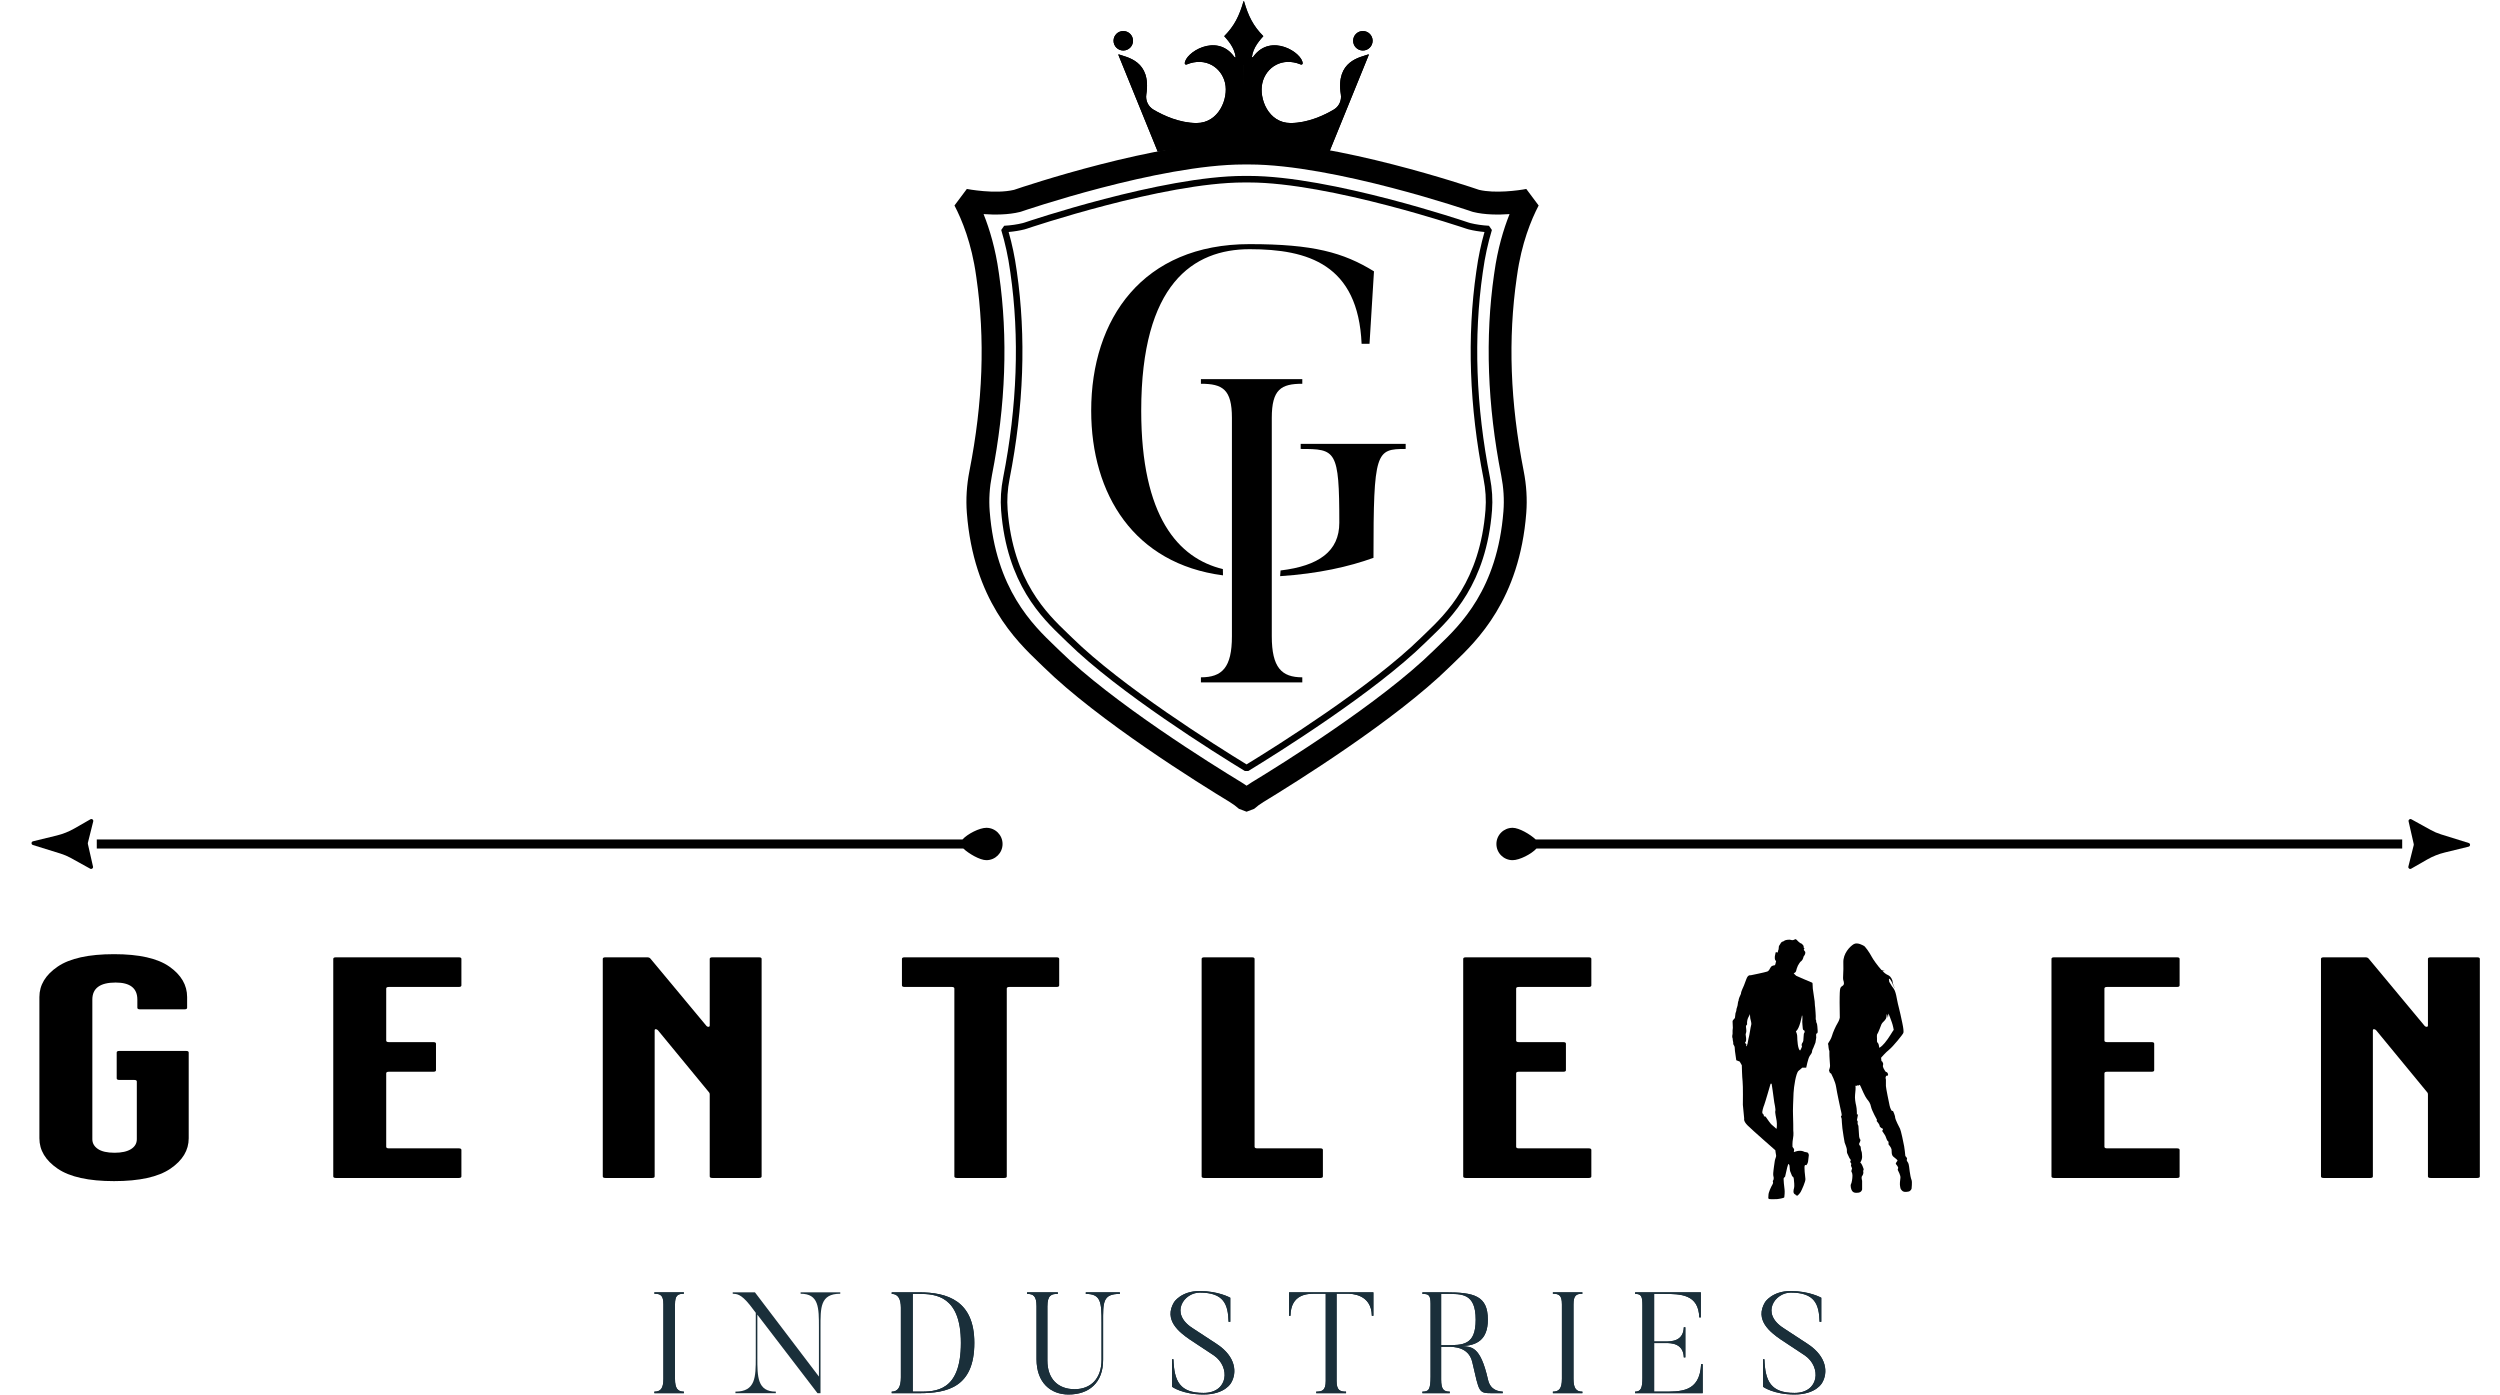 <?xml version="1.0" encoding="UTF-8" standalone="no"?><!DOCTYPE svg PUBLIC "-//W3C//DTD SVG 1.1//EN" "http://www.w3.org/Graphics/SVG/1.1/DTD/svg11.dtd"><svg width="100%" height="100%" viewBox="0 0 5946 3317" version="1.1" xmlns="http://www.w3.org/2000/svg" xmlns:xlink="http://www.w3.org/1999/xlink" xml:space="preserve" xmlns:serif="http://www.serif.com/" style="fill-rule:evenodd;clip-rule:evenodd;stroke-linejoin:round;stroke-miterlimit:2;"><g><path d="M2942.76,133.608c-1.067,4.238 -6.396,3.659 -7.946,0.604c-41.784,-56.77 -116.975,-8.333 -116.975,16.817c0.133,0.925 0.737,1.746 1.612,2.208c0.875,0.459 1.938,0.505 2.858,0.126c45.321,-18.746 83.092,7.504 91.421,44.083c8.467,37.087 -15.112,95.166 -67.787,95.166c-40.646,0 -79.446,-18.154 -102.55,-31.841c-12.542,-7.446 -19.275,-21.713 -17.033,-36.129c12.579,-80.667 -46.726,-88.25 -66.217,-95.509c-0.175,0.775 -0.121,1.605 0.196,2.384l73.316,180.221l19.855,48.808c-0,-0 135.92,-21.609 205.695,-21.609l-1.416,-258.466c-0.471,-0.054 -0.371,-0.038 -0.829,-0.092c-6.221,19.017 -9.426,34.275 -14.2,53.229Z" style="fill-rule:nonzero;"/><path d="M2694.77,96.979c-0,-12.796 -10.371,-23.171 -23.167,-23.171c-12.796,0 -23.171,10.375 -23.171,23.171c0,12.796 10.375,23.167 23.171,23.167c12.796,-0 23.167,-10.371 23.167,-23.167Z" style="fill-rule:nonzero;"/><path d="M2973.33,133.608c1.067,4.238 6.392,3.659 7.946,0.604c41.775,-56.77 116.975,-8.333 116.975,16.817c-0.146,0.925 -0.729,1.746 -1.612,2.208c-0.875,0.459 -1.942,0.505 -2.859,0.126c-45.321,-18.746 -83.091,7.504 -91.425,44.083c-8.458,37.087 14.446,95.166 67.134,95.166c40.946,0 80.025,-18.425 103.054,-32.145c12.333,-7.359 18.737,-21.625 16.517,-35.817c-12.571,-80.675 46.733,-88.258 66.22,-95.517c0.179,0.775 0.125,1.605 -0.187,2.384l-73.317,180.221l-19.858,48.808c-0,-0 -135.929,-21.609 -205.692,-21.609l2.075,-258.466c0.467,-0.054 0.367,-0.038 0.829,-0.092c6.221,19.017 9.421,34.275 14.2,53.229Z" style="fill-rule:nonzero;"/><path d="M3218.3,96.979c0,-12.796 10.371,-23.171 23.162,-23.171c12.796,0 23.176,10.375 23.176,23.171c-0,12.796 -10.38,23.167 -23.176,23.167c-12.791,-0 -23.162,-10.371 -23.162,-23.167Z" style="fill-rule:nonzero;"/><path d="M3004.62,85.821c-24.113,-24.204 -35.646,-47.829 -45.762,-82.688c-0.08,-0.295 -0.35,-0.496 -0.65,-0.496c-0.305,0 -0.567,0.209 -0.655,0.496c-10.12,34.859 -21.65,58.484 -45.754,82.688c-0.117,0.117 -0.117,0.296 -0.008,0.404c14.987,16.521 27.537,33.787 27.537,57.971c0,4.346 -0.866,8.167 -2.362,11.487c13.887,-0.579 27.762,-1.416 41.642,-2.158c-0.967,-2.783 -1.526,-5.896 -1.526,-9.329c0,-24.184 12.551,-41.45 27.546,-57.971c0.109,-0.108 0.1,-0.287 -0.008,-0.404Z" style="fill:#1a2f3a;fill-rule:nonzero;"/><path d="M2942.76,133.608c-1.067,4.238 -6.396,3.659 -7.946,0.604c-41.784,-56.77 -116.975,-8.333 -116.975,16.817c0.133,0.925 0.737,1.746 1.612,2.208c0.875,0.459 1.938,0.505 2.858,0.126c45.321,-18.746 83.092,7.504 91.421,44.083c8.467,37.087 -15.112,95.166 -67.787,95.166c-40.646,0 -79.446,-18.154 -102.55,-31.841c-12.542,-7.446 -19.275,-21.713 -17.033,-36.129c12.579,-80.667 -46.726,-88.25 -66.217,-95.509c-0.175,0.775 -0.121,1.605 0.196,2.384l73.316,180.221l19.855,48.808c-0,-0 135.92,-21.609 205.695,-21.609l-1.416,-258.466c-0.471,-0.054 -0.371,-0.038 -0.829,-0.092c-6.221,19.017 -9.426,34.275 -14.2,53.229Z" style="fill-rule:nonzero;"/><path d="M2694.77,96.979c-0,-12.796 -10.371,-23.171 -23.167,-23.171c-12.796,0 -23.171,10.375 -23.171,23.171c0,12.796 10.375,23.167 23.171,23.167c12.796,-0 23.167,-10.371 23.167,-23.167Z" style="fill-rule:nonzero;"/><path d="M2973.33,133.608c1.067,4.238 6.392,3.659 7.946,0.604c41.775,-56.77 116.975,-8.333 116.975,16.817c-0.146,0.925 -0.729,1.746 -1.612,2.208c-0.875,0.459 -1.942,0.505 -2.859,0.126c-45.321,-18.746 -83.091,7.504 -91.425,44.083c-8.458,37.087 14.446,95.166 67.134,95.166c40.946,0 80.025,-18.425 103.054,-32.145c12.333,-7.359 18.737,-21.625 16.517,-35.817c-12.571,-80.675 46.733,-88.258 66.22,-95.517c0.179,0.775 0.125,1.605 -0.187,2.384l-73.317,180.221l-19.858,48.808c-0,-0 -135.929,-21.609 -205.692,-21.609l2.075,-258.466c0.467,-0.054 0.367,-0.038 0.829,-0.092c6.221,19.017 9.421,34.275 14.2,53.229Z" style="fill-rule:nonzero;"/><path d="M3218.3,96.979c0,-12.796 10.371,-23.171 23.162,-23.171c12.796,0 23.176,10.375 23.176,23.171c-0,12.796 -10.38,23.167 -23.176,23.167c-12.791,-0 -23.162,-10.371 -23.162,-23.167Z" style="fill-rule:nonzero;"/><path d="M3004.62,85.821c-24.113,-24.204 -35.646,-47.829 -45.762,-82.688c-0.08,-0.295 -0.35,-0.496 -0.65,-0.496c-0.305,0 -0.567,0.209 -0.655,0.496c-10.12,34.859 -21.65,58.484 -45.754,82.688c-0.117,0.117 -0.117,0.296 -0.008,0.404c14.987,16.521 27.537,33.787 27.537,57.971c0,4.346 -0.866,8.167 -2.362,11.487c13.887,-0.579 27.762,-1.416 41.642,-2.158c-0.967,-2.783 -1.526,-5.896 -1.526,-9.329c0,-24.184 12.551,-41.45 27.546,-57.971c0.109,-0.108 0.1,-0.287 -0.008,-0.404Z" style="fill-rule:nonzero;"/><path d="M2972.22,580.617c-254.421,-0 -376.925,177.758 -376.925,396.112c0,199.238 102.325,364.254 313.463,391.692c-0.209,-4.983 -0.342,-9.971 -0.305,-14.95c-106.033,-25.596 -194.187,-124.388 -194.187,-376.742c-0,-301.75 123.675,-384.05 257.954,-384.05c138.996,0 257.954,36.213 266.204,224.946l18.846,-0l10.604,-172.267c-73.037,-44.996 -144.891,-64.741 -295.654,-64.741Z" style="fill-rule:nonzero;"/><path d="M3093.54,1055.73l-0,12.075c83.633,0 91.875,2.188 91.875,175.559c-0,67.966 -48.863,102.512 -139.709,113.441c-0.296,4.517 -0.666,9.025 -1.037,13.534c90.937,-5.95 163.767,-22.58 222.025,-43.588c-0,-253.467 5.887,-258.946 76.562,-258.946l0,-12.075l-249.716,0Z" style="fill-rule:nonzero;"/><path d="M3097.38,901.779l0,10.975c-50.333,0 -72.57,13.167 -72.57,81.196l-0,519.337c-0,74.617 23.408,97.655 72.57,97.655l0,12.075l-241.121,-0l0,-12.075c50.33,-0 73.738,-23.038 73.738,-97.655l0,-519.337c0,-68.029 -22.233,-81.196 -73.738,-81.196l0,-10.975l241.121,0Z" style="fill-rule:nonzero;"/><path d="M2375.94,651.317l0.201,1.1c21.62,150.104 15.92,311.008 -16.955,478.254c-5.679,28.846 -7.454,57.529 -5.308,85.246c14.433,185.837 102.667,270.471 155.379,321.046c3.829,3.662 7.429,7.116 10.729,10.354c125.796,123.646 363.292,271.325 433.079,313.65c3.996,2.425 7.93,4.995 11.767,7.7c3.834,-2.705 7.759,-5.275 11.771,-7.7c69.779,-42.325 307.275,-190.004 433.062,-313.642c3.317,-3.254 6.917,-6.7 10.738,-10.371c52.712,-50.566 140.933,-135.2 155.371,-321.037c2.154,-27.717 0.371,-56.4 -5.304,-85.246c-32.875,-167.246 -38.584,-328.15 -16.959,-478.254l0.209,-1.1l-0.013,-0c0.092,-0.613 0.229,-1.625 0.425,-3.005c7.784,-56.6 21.858,-103.216 36.188,-139.104c-26.405,1.888 -58.938,1.859 -86.78,-5.112l-2.491,-0.746c-3.171,-1.121 -327.617,-112.171 -530.054,-112.171l-12.309,0c-202.358,0 -526.912,111.05 -530.095,112.179l-2.471,0.738c-27.846,6.979 -60.388,7.008 -86.788,5.112c14.338,35.888 28.404,82.504 36.196,139.104c0.188,1.38 0.321,2.392 0.421,3.005l-0.009,-0Zm588.93,1279.26l-18.196,-6.892c-6.763,-6.02 -14.113,-11.449 -21.846,-16.137c-71.075,-43.092 -313.033,-193.621 -443.021,-321.379c-3.146,-3.096 -6.591,-6.388 -10.25,-9.904c-54.5,-52.28 -155.937,-149.588 -171.979,-356.121c-2.533,-32.65 -0.471,-66.292 6.158,-99.979c32.134,-163.484 37.538,-313.942 16.484,-459.988c-0.171,-1.1 -0.4,-2.587 -0.65,-4.437c-10.621,-77.146 -33.834,-133.384 -51.442,-166.984l29.412,-39.366c0.659,0.133 67.113,12.95 112.288,2.129c23.896,-8.171 340.929,-114.813 546.846,-114.813l12.329,0c206.042,0 522.862,106.617 546.821,114.813c37.671,9.016 93.712,1.558 112.287,-2.129l29.413,39.366c-17.604,33.6 -40.813,89.838 -51.434,166.984c-0.254,1.858 -0.479,3.346 -0.658,4.454c-21.046,146.029 -15.654,296.487 16.492,459.971c6.616,33.687 8.7,67.329 6.158,99.979c-16.041,206.533 -117.479,303.841 -171.979,356.112c-3.679,3.525 -7.113,6.83 -10.279,9.929c-129.971,127.742 -371.929,278.271 -442.983,321.363c-7.746,4.688 -15.092,10.117 -21.863,16.137l-18.108,6.892Z" style="fill-rule:nonzero;"/><path d="M2398.95,551.767c8.342,29.27 14.708,59.729 18.975,90.704l0.567,3.804c22.325,154.929 16.491,320.658 -17.313,492.662c-4.925,25.026 -6.483,49.821 -4.633,73.68c13.171,169.554 94.016,247.1 142.321,293.437c3.966,3.804 7.691,7.375 11.116,10.746c117.996,115.967 342.284,256.867 414.842,301.229c72.567,-44.371 296.908,-185.316 414.883,-301.262c3.409,-3.355 7.125,-6.925 11.067,-10.696c48.312,-46.338 129.158,-123.9 142.321,-293.454c1.858,-23.85 0.3,-48.638 -4.617,-73.696c-33.812,-171.988 -39.646,-337.717 -17.321,-492.609l0.588,-3.925c4.246,-30.899 10.621,-61.35 18.95,-90.62c-13.488,-1.225 -26.092,-3.279 -37.546,-6.159l-6.221,-1.854c-3.154,-1.1 -324.254,-109.775 -516.417,-109.775l-11.837,0c-191.183,0 -512.675,108.629 -515.837,109.729l-6.33,1.9c-11.462,2.88 -24.058,4.934 -37.558,6.159Zm569.925,1282.01l-8.1,0c-68.212,-41.566 -300.225,-186.483 -421.692,-305.879c-3.391,-3.325 -7.071,-6.85 -10.991,-10.613c-49.909,-47.879 -133.434,-128.004 -147.059,-303.47c-1.962,-25.267 -0.321,-51.48 4.871,-77.888c33.471,-170.267 39.259,-334.25 17.188,-487.4l-0.571,-3.85c-4.625,-33.554 -11.746,-66.4 -21.196,-97.708l6.996,-10.017c16.237,-0.954 31.171,-3.121 44.408,-6.429l4.958,-1.496c3.221,-1.129 326.63,-110.621 520.988,-110.621l11.837,0c195.334,0 518.367,109.538 521.538,110.646l4.908,1.479c13.2,3.3 28.142,5.467 44.371,6.421l6.996,10.017c-9.45,31.308 -16.571,64.154 -21.179,97.625l-0.596,3.979c-22.062,153.104 -16.275,317.087 17.196,487.346c5.191,26.437 6.833,52.646 4.879,77.896c-13.646,175.475 -97.167,255.608 -147.083,303.491c-3.896,3.73 -7.567,7.259 -10.929,10.559c-121.451,119.375 -353.517,264.337 -421.738,305.912Z" style="fill-rule:nonzero;"/><path d="M1626.53,3073.63l-0,3.404c-14.646,0 -21.121,4.092 -21.121,25.234l0,177.242c0,23.174 6.817,30.341 21.121,30.341l-0,3.75l-70.171,0l0,-3.75c14.646,0 21.458,-7.167 21.458,-30.341l0,-177.242c0,-21.142 -6.47,-25.234 -21.458,-25.234l0,-3.404l70.171,0Z" style="fill:#1a2f3a;fill-rule:nonzero;"/><path d="M2185.9,3077.39l-14.987,-0l-0,232.47l14.987,0c38.15,0 99.463,0.675 99.463,-115.904c-0,-112.137 -59.95,-116.566 -99.463,-116.566Zm0,236.216l-65.058,0l-0,-3.746c14.654,0 21.796,-10.575 21.796,-33.75l-0,-165.658c-0,-21.142 -6.813,-33.062 -21.796,-33.062l-0,-3.75l65.058,-0c67.784,-0 131.479,20.454 131.479,120.316c0,104.983 -63.695,119.65 -131.479,119.65Z" style="fill:#1a2f3a;fill-rule:nonzero;"/><path d="M2465.26,3232.83l-0,-126.129c-0,-24.196 -7.496,-29.308 -22.48,-29.308l0,-3.75l73.234,-0l-0,3.75c-14.646,-0 -24.867,2.045 -24.867,29.995l-0,128.505c-0,43.625 25.204,68.162 64.717,68.162c39.171,-0 64.037,-25.9 64.037,-70.217l0,-88.27c0,-48.405 -1.358,-68.175 -37.467,-68.175l0,-3.75l81.067,-0l0,3.75c-41.217,-0 -39.854,19.77 -39.854,68.175l0,88.27c0.342,55.23 -34.058,82.834 -82.092,82.834c-42.912,-0 -76.295,-28.284 -76.295,-83.842Z" style="fill:#1a2f3a;fill-rule:nonzero;"/><path d="M2862.47,3316.66c-50.071,0 -74.934,-18.391 -74.934,-18.391l0,-65.45l3.405,-0c1.708,52.154 14.991,80.1 71.529,80.1c59.271,-0 64.041,-61.7 24.866,-88.967l-58.245,-38.521c-24.521,-17.037 -61.988,-46.012 -36.784,-88.27c0,-0 16.688,-26.596 60.975,-26.596c44.955,-0 72.884,16.029 72.884,16.029l-0,57.262l-4.084,0c-1.358,-41.591 -10.9,-69.533 -68.8,-69.533c-36.791,0 -72.216,48.737 -17.37,84.187l58.237,38.171c45.987,30.338 48.033,68.509 34.067,92.038c-0,-0 -13.963,27.941 -65.746,27.941Z" style="fill:#1a2f3a;fill-rule:nonzero;"/><path d="M3266.5,3073.63l-0,55.9l-3.758,0c-0.671,-52.15 -49.721,-52.496 -56.888,-52.496l-26.9,0l-0,207.596c-0,22.15 8.175,25.221 22.475,25.221l-0,3.75l-70.837,0l-0,-3.75c14.3,0 22.487,-3.071 22.487,-25.221l-0,-207.596l-26.917,0c-15.683,0 -56.2,0.346 -56.883,52.496l-3.404,0l-0,-55.9l200.625,0Z" style="fill:#1a2f3a;fill-rule:nonzero;"/><path d="M3438.22,3077.39l-10.567,-0l-0,122.024l10.567,0c41.55,0 71.525,0.342 71.525,-60.674c-0,-63.734 -33.371,-61.35 -71.525,-61.35Zm135.9,236.216l-23.154,0c-35.434,0 -32.021,-0.35 -49.392,-74.312c-8.521,-36.134 -44.625,-36.134 -57.908,-36.134l-16.013,0l-0,77.725c-0,23.855 6.138,28.975 20.438,28.975l-0,3.746l-65.059,0l0,-3.746c14.654,0 19.425,-4.091 19.425,-35.8l0,-172.812c0,-21.125 -4.433,-23.858 -19.425,-23.858l0,-3.75l55.188,-0c67.779,-0 100.487,8.179 100.487,65.1c0,48.4 -27.258,61.691 -62.004,62.716c22.817,2.388 43.946,-1.362 62.329,79.763c5.796,26.237 26.229,27.95 35.088,28.641l-0,3.746Z" style="fill:#1a2f3a;fill-rule:nonzero;"/><path d="M3763.54,3073.63l-0,3.404c-14.646,0 -21.113,4.092 -21.113,25.234l0,177.242c0,23.174 6.804,30.341 21.113,30.341l-0,3.75l-70.167,0l-0,-3.75c14.646,0 21.454,-7.167 21.454,-30.341l-0,-177.242c-0,-21.142 -6.462,-25.234 -21.454,-25.234l-0,-3.404l70.167,0Z" style="fill:#1a2f3a;fill-rule:nonzero;"/><path d="M4049.7,3244.41l0,69.188l-160.771,-0l0,-3.742c14.292,0 17.371,-9.55 17.371,-32.725l0,-172.475c0,-21.129 -2.396,-27.266 -17.371,-27.266l0,-3.755l156.338,0l-0,59.65l-3.742,0c-1.712,-55.216 -43.937,-55.895 -85.504,-55.895l-21.8,-0l-0,113.158l27.254,-0c13.629,-0 42.233,-0.342 43.263,-33.742l3.741,0l0,71.588l-3.741,-0c-1.03,-33.759 -30.325,-34.096 -43.263,-34.096l-27.254,-0l-0,115.558l17.371,0c45.65,0 90.946,2.371 94.358,-65.446l3.75,0Z" style="fill:#1a2f3a;fill-rule:nonzero;"/><path d="M4268.07,3316.66c-50.067,0 -74.933,-18.391 -74.933,-18.391l-0,-65.45l3.408,-0c1.7,52.154 14.983,80.1 71.525,80.1c59.275,-0 64.046,-61.7 24.871,-88.967l-58.246,-38.521c-24.521,-17.037 -61.996,-46.012 -36.796,-88.27c-0,-0 16.696,-26.596 60.971,-26.596c44.967,-0 72.9,16.029 72.9,16.029l-0,57.262l-4.083,0c-1.363,-41.591 -10.9,-69.533 -68.817,-69.533c-36.779,0 -72.2,48.737 -17.371,84.187l58.246,38.171c45.983,30.338 48.037,68.509 34.066,92.038c0,-0 -13.97,27.941 -65.741,27.941Z" style="fill:#1a2f3a;fill-rule:nonzero;"/><path d="M1626.53,3073.63l-0,3.404c-14.646,0 -21.121,4.092 -21.121,25.234l0,177.242c0,23.174 6.817,30.341 21.121,30.341l-0,3.75l-70.171,0l0,-3.75c14.646,0 21.458,-7.167 21.458,-30.341l0,-177.242c0,-21.142 -6.47,-25.234 -21.458,-25.234l0,-3.404l70.171,0Z" style="fill:#1a2f3a;fill-rule:nonzero;"/><path d="M1998.5,3073.63l0,3.404c-48.025,0 -47.004,33.08 -47.004,80.446l-0,156.121l-7.154,0l-143.063,-186.796l0,102.255c0,45.333 0,80.791 43.938,80.791l-0,3.75l-96.05,0l-0,-3.75c48.025,0 48.371,-34.767 48.371,-80.791l-0,-106.675l-14.309,-18.755c-21.796,-27.271 -31.679,-25.908 -40.537,-26.596l-0,-3.404l52.8,0l152.258,200.434l0,-116.584c0,-47.366 0,-80.446 -43.6,-80.446l0,-3.404l94.35,0Z" style="fill:#1a2f3a;fill-rule:nonzero;"/><path d="M2185.9,3077.39l-14.987,-0l-0,232.47l14.987,0c38.15,0 99.463,0.675 99.463,-115.904c-0,-112.137 -59.95,-116.566 -99.463,-116.566Zm0,236.216l-65.058,0l-0,-3.746c14.654,0 21.796,-10.575 21.796,-33.75l-0,-165.658c-0,-21.142 -6.813,-33.062 -21.796,-33.062l-0,-3.75l65.058,-0c67.784,-0 131.479,20.454 131.479,120.316c0,104.983 -63.695,119.65 -131.479,119.65Z" style="fill:#1a2f3a;fill-rule:nonzero;"/><path d="M2465.26,3232.83l-0,-126.129c-0,-24.196 -7.496,-29.308 -22.48,-29.308l0,-3.75l73.234,-0l-0,3.75c-14.646,-0 -24.867,2.045 -24.867,29.995l-0,128.505c-0,43.625 25.204,68.162 64.717,68.162c39.171,-0 64.037,-25.9 64.037,-70.217l0,-88.27c0,-48.405 -1.358,-68.175 -37.467,-68.175l0,-3.75l81.067,-0l0,3.75c-41.217,-0 -39.854,19.77 -39.854,68.175l0,88.27c0.342,55.23 -34.058,82.834 -82.092,82.834c-42.912,-0 -76.295,-28.284 -76.295,-83.842Z" style="fill:#1a2f3a;fill-rule:nonzero;"/><path d="M2862.47,3316.66c-50.071,0 -74.934,-18.391 -74.934,-18.391l0,-65.45l3.405,-0c1.708,52.154 14.991,80.1 71.529,80.1c59.271,-0 64.041,-61.7 24.866,-88.967l-58.245,-38.521c-24.521,-17.037 -61.988,-46.012 -36.784,-88.27c0,-0 16.688,-26.596 60.975,-26.596c44.955,-0 72.884,16.029 72.884,16.029l-0,57.262l-4.084,0c-1.358,-41.591 -10.9,-69.533 -68.8,-69.533c-36.791,0 -72.216,48.737 -17.37,84.187l58.237,38.171c45.987,30.338 48.033,68.509 34.067,92.038c-0,-0 -13.963,27.941 -65.746,27.941Z" style="fill:#1a2f3a;fill-rule:nonzero;"/><path d="M3266.5,3073.63l-0,55.9l-3.758,0c-0.671,-52.15 -49.721,-52.496 -56.888,-52.496l-26.9,0l-0,207.596c-0,22.15 8.175,25.221 22.475,25.221l-0,3.75l-70.837,0l-0,-3.75c14.3,0 22.487,-3.071 22.487,-25.221l-0,-207.596l-26.917,0c-15.683,0 -56.2,0.346 -56.883,52.496l-3.404,0l-0,-55.9l200.625,0Z" style="fill:#1a2f3a;fill-rule:nonzero;"/><path d="M3438.22,3077.39l-10.567,-0l-0,122.024l10.567,0c41.55,0 71.525,0.342 71.525,-60.674c-0,-63.734 -33.371,-61.35 -71.525,-61.35Zm135.9,236.216l-23.154,0c-35.434,0 -32.021,-0.35 -49.392,-74.312c-8.521,-36.134 -44.625,-36.134 -57.908,-36.134l-16.013,0l-0,77.725c-0,23.855 6.138,28.975 20.438,28.975l-0,3.746l-65.059,0l0,-3.746c14.654,0 19.425,-4.091 19.425,-35.8l0,-172.812c0,-21.125 -4.433,-23.858 -19.425,-23.858l0,-3.75l55.188,-0c67.779,-0 100.487,8.179 100.487,65.1c0,48.4 -27.258,61.691 -62.004,62.716c22.817,2.388 43.946,-1.362 62.329,79.763c5.796,26.237 26.229,27.95 35.088,28.641l-0,3.746Z" style="fill:#1a2f3a;fill-rule:nonzero;"/><path d="M3763.54,3073.63l-0,3.404c-14.646,0 -21.113,4.092 -21.113,25.234l0,177.242c0,23.174 6.804,30.341 21.113,30.341l-0,3.75l-70.167,0l-0,-3.75c14.646,0 21.454,-7.167 21.454,-30.341l-0,-177.242c-0,-21.142 -6.462,-25.234 -21.454,-25.234l-0,-3.404l70.167,0Z" style="fill:#1a2f3a;fill-rule:nonzero;"/><path d="M4049.7,3244.41l0,69.188l-160.771,-0l0,-3.742c14.292,0 17.371,-9.55 17.371,-32.725l0,-172.475c0,-21.129 -2.396,-27.266 -17.371,-27.266l0,-3.755l156.338,0l-0,59.65l-3.742,0c-1.712,-55.216 -43.937,-55.895 -85.504,-55.895l-21.8,-0l-0,113.158l27.254,-0c13.629,-0 42.233,-0.342 43.263,-33.742l3.741,0l0,71.588l-3.741,-0c-1.03,-33.759 -30.325,-34.096 -43.263,-34.096l-27.254,-0l-0,115.558l17.371,0c45.65,0 90.946,2.371 94.358,-65.446l3.75,0Z" style="fill:#1a2f3a;fill-rule:nonzero;"/><path d="M4268.07,3316.66c-50.067,0 -74.933,-18.391 -74.933,-18.391l-0,-65.45l3.408,-0c1.7,52.154 14.983,80.1 71.525,80.1c59.275,-0 64.046,-61.7 24.871,-88.967l-58.246,-38.521c-24.521,-17.037 -61.996,-46.012 -36.796,-88.27c-0,-0 16.696,-26.596 60.971,-26.596c44.967,-0 72.9,16.029 72.9,16.029l-0,57.262l-4.083,0c-1.363,-41.591 -10.9,-69.533 -68.817,-69.533c-36.779,0 -72.2,48.737 -17.371,84.187l58.246,38.171c45.983,30.338 48.037,68.509 34.066,92.038c0,-0 -13.97,27.941 -65.741,27.941Z" style="fill:#1a2f3a;fill-rule:nonzero;"/><path d="M221.217,2061.15l-12.3,-54.233c-0.163,-0.696 -0.154,-1.417 0.021,-2.105l12.812,-51.204c0.971,-3.87 -3.192,-7.025 -6.667,-5.033l-38.112,21.842c-13.113,7.508 -27.204,13.145 -41.883,16.725l-56.626,13.833c-4.475,1.087 -4.662,7.383 -0.27,8.746l65.95,20.512c8.458,2.634 16.608,6.121 24.354,10.404l46.091,25.492c3.438,1.904 7.496,-1.154 6.63,-4.979Z" style="fill-rule:nonzero;"/><path d="M2291.06,2018.07c12.876,12.091 39.284,27.754 54.938,27.754c21.263,-0 38.496,-17.234 38.496,-38.484c-0,-21.262 -17.233,-38.495 -38.496,-38.495c-16.492,-0 -44.913,14.554 -56.858,27.754l-2058.96,-0l0,21.471l2060.88,-0Z" style="fill-rule:nonzero;"/><path d="M5728.59,1953.51l12.3,54.238c0.162,0.696 0.154,1.417 -0.029,2.108l-12.805,51.2c-0.971,3.875 3.196,7.025 6.667,5.029l38.112,-21.837c13.105,-7.513 27.205,-13.137 41.884,-16.717l56.625,-13.841c4.475,-1.092 4.671,-7.384 0.262,-8.746l-65.941,-20.513c-8.454,-2.633 -16.617,-6.116 -24.354,-10.408l-46.092,-25.488c-3.437,-1.904 -7.496,1.155 -6.629,4.975Z" style="fill-rule:nonzero;"/><path d="M3652.5,1996.6c-12.875,-12.083 -39.283,-27.754 -54.946,-27.754c-21.254,-0 -38.487,17.229 -38.487,38.483c-0,21.263 17.233,38.492 38.487,38.492c16.492,-0 44.921,-14.554 56.867,-27.754l2058.96,-0l0,-21.467l-2060.88,-0Z" style="fill-rule:nonzero;"/><path d="M4469.53,2491.86c0,0 -0.879,-8.845 -2.65,-10.612c-1.766,-1.771 -2.654,-2.65 -2.654,-5.304l0,-6.192c0,0 -0.887,-8.85 0.888,-10.617c1.766,-1.766 7.958,-18.566 9.729,-22.991c1.766,-4.425 7.958,-7.959 10.608,-13.271c2.654,-5.304 0.888,-13.263 2.654,-9.729c1.767,3.537 1.767,7.962 1.767,7.962c1.771,-5.304 0.887,-10.608 0.887,-10.608c2.65,2.646 6.192,14.15 8.842,21.221c2.654,7.079 4.425,17.687 4.425,17.687c-1.771,1.771 -11.496,19.458 -21.225,30.959c-9.729,11.495 -13.271,11.495 -13.271,11.495Zm76.95,314.859c-1.771,-4.421 -3.537,-13.263 -4.425,-20.342c-0.879,-7.067 -1.766,-16.808 -3.537,-20.342c-1.767,-3.537 -3.534,-4.416 -3.534,-7.075c0,-2.654 1.767,-1.766 0,-5.308c-1.77,-3.538 -3.545,-2.65 -3.545,-6.187c-0,-3.542 -1.767,-15.038 -2.646,-21.23c-0.888,-6.191 -7.963,-38.912 -9.729,-41.566c-1.767,-2.655 -11.505,-22.996 -11.505,-25.646c0,-2.654 -0.879,-5.313 -0.879,-5.313l-1.766,-5.304l-2.659,-6.192l-2.654,0c0,0 -3.537,-4.42 -5.304,-12.383c-1.767,-7.958 -8.846,-42.454 -8.846,-46.871l0,-15.037l-0.883,-4.425l0.883,-3.533l1.775,-1.771l1.767,0.883l0.879,-1.771l0.887,-2.646l-2.654,-4.425c0,0 -2.654,0 -4.425,-2.654c-1.766,-2.658 -6.191,-9.729 -5.304,-13.266c0.883,-3.534 0.883,-4.421 0,-6.192c-0.887,-1.767 -1.767,-3.533 -1.767,-3.533l-1.766,-0.888l-0.888,-7.963c0,0 10.613,-12.383 19.454,-19.454c8.846,-7.079 32.725,-36.262 33.613,-39.8c0.883,-3.541 -0,-11.5 -2.654,-23.879c-2.654,-12.383 -6.192,-29.187 -7.959,-35.379c-1.77,-6.192 -3.537,-15.033 -4.425,-19.458c-0.879,-4.421 -2.65,-15.038 -5.304,-21.229c-2.654,-6.184 -6.191,-9.73 -6.191,-9.73l-7.08,-11.495l-0.879,-7.071c0,-0 1.767,-2.654 6.192,6.183c4.421,8.85 5.304,13.271 7.958,15.929c0,0 -5.312,-9.737 -5.312,-15.041c-0,-5.305 -5.304,-13.263 -8.838,-15.03c-3.129,-1.566 -7.645,-3.141 -14.767,-10.208c2.955,-0.408 5.038,-1.296 5.038,-1.296c-3.042,0.338 -5.816,-0.612 -8.1,-1.916c-8.825,-9.742 -20.225,-25.534 -23.737,-32.571c-3.546,-7.08 -15.921,-25.646 -19.021,-25.209c-0,0 -14.15,-8.841 -22.992,-3.537c-8.846,5.304 -25.654,22.112 -24.767,44.221c0.888,22.112 -1.766,36.262 0,41.566c1.771,5.304 2.659,10.617 -1.766,13.267c-4.425,2.654 -5.313,4.421 -6.192,9.733c-0.887,5.305 -0.887,30.071 -0.887,30.071l0.441,35.817c0,-0 -0.879,6.192 -5.304,13.267c-4.421,7.079 -11.496,22.995 -13.271,30.07c-1.766,7.08 -7.962,15.917 -7.962,15.917l-1.763,3.538l0.888,1.774c-0,0 0.875,12.376 2.646,15.034l-0,5.304c-0,-0 -0,11.5 0.887,19.463c0.888,7.958 0.888,12.383 0,15.029c-0.887,2.658 -1.771,6.191 -1.771,6.191l1.771,5.304l3.538,2.659c-0,-0 9.729,18.575 11.491,30.958c1.775,12.384 10.621,53.063 10.621,53.063c0,-0 3.534,14.15 2.654,15.037c-0.887,0.879 -1.766,2.65 -1.766,2.65l1.766,5.309c0,-0 0.88,16.8 1.767,22.991c0.887,6.192 4.425,30.959 5.304,33.613c0.888,2.65 5.313,13.266 5.313,16.8c-0,3.537 -0,7.079 0.879,8.85c0.887,1.766 5.312,11.496 5.312,11.496c0,-0 4.417,4.42 2.65,6.191c-1.771,1.767 0,4.421 0,4.421l1.767,2.65c-0,0 -0.879,3.542 -0.879,4.425c-0,0.887 1.766,4.425 1.766,4.425l0.888,2.658c-0,0 -1.775,4.413 -1.775,6.188c-0,1.767 2.654,3.533 2.654,10.608c0,7.079 -1.767,17.692 -3.533,20.342c-1.771,2.654 -0,12.383 2.654,15.921c2.65,3.533 5.304,5.308 14.15,4.421c8.842,-0.888 9.729,-7.959 9.729,-7.959l0,-20.341c0,-0 -2.654,-8.842 0,-11.496c2.65,-2.659 3.538,-8.85 2.65,-10.617c-0.883,-1.767 1.767,-4.425 0.888,-6.192c-0.888,-1.762 -3.538,-12.383 -7.963,-15.033c3.538,-6.192 4.425,-9.725 4.425,-14.15c0,-4.425 -0.887,-10.617 -0.887,-10.617l-1.767,-5.304l-0.888,-7.958c0,-0 -4.416,-4.425 -3.537,-7.079c0.887,-2.65 4.425,-7.959 2.654,-9.729c-1.767,-1.767 -2.654,-7.071 -2.654,-7.071l-1.767,-25.654c0,-0 -2.658,-4.417 -1.771,-7.959c0.888,-3.537 -1.766,-5.304 -1.766,-5.304l2.654,-14.15l-2.654,0.888c-0,-0 -0,-14.155 -1.767,-21.234c-1.771,-7.071 -3.537,-17.687 -2.658,-25.646c0.887,-7.958 1.771,-16.808 0.887,-22.112l2.65,0.887l0.888,-1.775l3.537,0.888l1.767,-1.767c-0,0 1.767,-0.887 3.537,3.538c1.775,4.42 10.613,24.766 15.038,30.071c4.425,5.304 7.958,9.725 9.729,18.574c1.767,8.838 14.15,30.951 14.15,30.951l-0.887,2.654c-0,-0 7.079,7.958 7.079,11.496c-0,3.545 7.071,7.079 7.958,7.079c0.883,-0 -1.767,5.304 -1.767,5.304l5.305,7.958c-0,0 2.654,3.546 3.537,7.079c0.888,3.538 3.542,7.963 3.542,7.963l2.65,2.646l-0,6.191c-0,0 6.191,7.079 7.079,11.504c0.879,4.417 -0.888,13.263 4.421,17.688c5.304,4.425 10.608,7.958 9.729,9.729c-0.888,1.767 -5.313,6.192 -3.538,7.959c1.771,1.766 5.305,7.074 5.305,8.845c-0,1.775 -1.767,3.538 -0.888,5.304c0.888,1.771 7.079,13.267 6.192,18.575c-0.879,5.305 -1.767,15.921 -0.879,19.459c0.879,3.533 -0,6.192 4.424,10.612c4.417,4.417 8.838,3.538 15.03,2.65c6.191,-0.879 7.962,-7.07 7.962,-7.07c0,-0 1.767,-15.921 0,-20.346Z" style="fill-rule:nonzero;"/><path d="M4290.24,2458.89c-0.62,2.517 -0.62,12.563 -1.249,16.33c-0.625,3.762 -3.142,5.65 -3.767,8.158c-0.629,2.513 0.625,5.65 0.625,5.65c-0,-0 -1.879,5.646 -4.387,9.417c-5.655,-1.884 -6.913,-26.367 -6.913,-32.017c-0,-5.65 -1.254,-8.792 -3.133,-13.813c8.779,-5.02 14.433,-37.662 14.433,-37.662c1.887,0.625 0.633,15.067 0.633,15.067c0,-0 0.629,12.55 1.254,16.321c0.63,3.766 1.884,3.766 3.134,4.395c1.258,0.625 1.258,0.625 1.258,3.134c-0,2.512 -1.258,2.512 -1.888,5.02Zm-64.65,225.376l-1.254,-0c0,-0 -8.166,-7.534 -10.679,-9.421c-2.508,-1.879 -10.671,-13.804 -10.671,-13.804c0,-0 -3.137,-5.026 -4.391,-5.659c-1.259,-0.625 -3.142,0 -3.142,0c0,0 -0.625,-5.021 -1.254,-5.021c-0.625,0 -1.259,0 -2.513,-3.133c-1.254,-3.142 2.513,-15.067 4.396,-19.463c1.879,-4.395 15.067,-50.225 15.067,-50.225l2.508,0l2.513,16.955l3.77,27.621c0,-0 3.759,16.945 2.509,20.087c-1.254,3.142 1.887,15.696 3.141,23.858c1.255,8.159 0,18.205 0,18.205Zm-60.27,-247.971c-0.625,3.141 -3.142,13.812 -3.142,16.32c-0,2.517 -3.133,16.321 -3.763,18.838c-0.624,2.504 -1.887,10.042 -1.887,10.042l-1.879,6.279l-1.879,0.625c-0,-0 1.879,-4.396 -0,-5.65c-1.888,-1.254 -3.142,-2.508 -1.888,-3.767c1.259,-1.254 1.259,-1.254 1.888,-3.762c0.625,-2.513 -0,-10.046 -0.629,-12.559c-0.634,-2.508 -0,-4.395 0.629,-6.279c0.625,-1.879 0.625,-1.879 0.625,-6.275c-0,-4.396 -1.254,-7.537 -0.625,-10.046c0.625,-2.512 3.133,-2.512 2.504,-5.021c-0.625,-2.512 0.629,-11.299 2.517,-14.441c1.879,-3.142 4.387,-8.788 4.387,-8.788c-0,0 -0,6.909 0.633,10.042c0.629,3.142 3.138,11.3 2.509,14.442Zm157.575,11.925c-0,-0 -0.633,-12.55 -1.888,-14.434c-1.254,-1.887 -1.883,-4.396 -1.254,-5.021c0.625,-0.633 -1.883,-3.77 -1.258,-6.912c0.629,-3.133 -1.259,-25.108 -1.259,-25.108l-0.629,-5.025l-0.629,-10.046l-4.387,-30.125l-0.63,-12.559c0,0 0,-1.883 -2.512,-2.508c-2.508,-0.629 -36.404,-15.696 -36.404,-15.696c-0,0 -5.65,-5.02 -5.967,-5.966c-0,-0 5.021,-1.88 5.65,-5.021c0.625,-3.142 2.513,-9.417 4.396,-13.188c1.879,-3.758 5.646,-8.783 5.646,-8.783c-0,0 5.341,-3.45 6.596,-8.471c1.254,-5.025 1.874,-5.65 3.133,-6.912c1.258,-1.254 3.142,-6.904 1.887,-8.784c-1.258,-1.887 -3.766,-4.395 -3.146,-5.65c0.63,-1.262 2.517,-1.887 0.63,-3.141c-1.879,-1.254 -0.63,-3.142 -1.25,-5.017c-0.629,-1.888 -5.025,-6.283 -6.28,-6.283c-1.258,-0 -2.516,-1.255 -5.645,-3.767c-3.146,-2.512 -5.65,-7.533 -8.792,-5.646c-3.137,1.883 -6.275,2.513 -9.417,1.254c-3.137,-1.254 -11.929,0 -14.433,1.259c-2.517,1.25 -1.887,1.879 -4.396,2.504c-2.516,0.629 -4.396,1.883 -6.283,5.65c-1.884,3.771 -3.763,3.771 -3.763,8.792c0,5.024 -0.629,4.395 -1.254,6.275c-0.633,1.883 -1.262,5.65 -1.262,5.65c-0,-0 -4.396,-1.88 -5.021,-0c-0.625,1.883 -0.625,5.024 -1.254,6.279c-0.625,1.254 -1.88,11.925 2.516,13.812c-1.262,5.021 -1.887,9.417 -3.141,10.042c-1.255,0.629 -6.28,-0 -9.421,4.396c-3.134,4.391 -3.767,8.787 -8.788,10.675c-5.025,1.879 -38.921,8.783 -38.921,8.783c0.001,0 -3.141,-0.629 -5.65,1.258c-2.512,1.884 -4.391,6.279 -5.02,8.159c-0.625,1.887 -5.021,13.812 -5.65,15.066c-0.625,1.255 -6.909,15.067 -6.909,17.584c0,2.508 0,1.879 -1.254,4.387c-1.254,2.513 -5.021,11.304 -4.396,13.188c-1.879,3.766 -1.879,8.787 -2.508,11.925c-0.625,3.141 -2.512,8.162 -2.512,8.162l-0.63,5.021l-1.879,5.65c0,0 -1.254,8.792 -1.254,10.671c-0,1.883 -5.658,5.025 -5.658,8.791c-0,3.763 0.637,15.067 0.637,15.067l-0.637,6.279l-0,8.154c-0,0 -1.88,7.538 -0,10.046c0.637,5.021 0.637,7.538 1.262,8.792c0.625,1.254 0,5.65 0.625,6.275c0.629,0.629 3.138,5.025 3.138,6.913c-0,1.879 0.633,8.783 0.633,8.783l3.133,21.975l8.167,3.137l5.021,8.788c-0,-0 0.625,28.246 1.879,38.292c1.254,10.045 0.629,55.874 0.629,55.874l3.142,32.642c-0,0 -2.517,5.654 8.154,16.325c10.675,10.675 65.921,59.008 65.921,59.008c-0,0 1.25,10.046 1.887,12.555c0.625,2.512 -2.516,8.162 -3.141,12.558c-0.63,4.396 -1.884,13.179 -1.884,13.179c0,0 -2.512,17.583 -1.887,20.717c0.629,3.141 1.254,6.908 1.254,6.908l-0.625,4.396l-1.883,3.138c-0,-0 2.508,3.141 -0.625,8.162c-3.142,5.021 -9.417,18.829 -9.417,24.483c-0,5.65 -1.883,9.413 2.512,10.046c4.388,0.625 18.83,0 18.83,0c-0,0 15.696,-1.887 16.32,-4.396c0.625,-2.512 1.263,-14.441 0.625,-18.208c-0.625,-3.767 -3.133,-26.367 -1.879,-27.621c1.254,-1.258 3.142,-3.142 3.142,-3.142l5.021,-21.966l2.508,-8.167c0,0 3.142,0.629 3.142,5.65c-0,5.021 1.254,11.304 1.254,11.304l5.025,12.554c0,0 3.138,0 3.767,5.65c0.625,5.651 1.879,17.58 0.625,21.971c-1.254,4.396 -3.767,13.813 3.771,15.692c-1.263,1.888 4.387,2.517 4.387,2.517c-0,-0 5.017,-4.396 7.533,-8.792c2.513,-4.396 11.93,-25.112 11.304,-30.762c-0.629,-5.651 -3.775,-30.755 -1.258,-32.642c2.513,-1.879 3.138,-0 3.138,-0c-0,-0 3.766,-3.767 4.395,-8.792c0.625,-5.021 1.888,-15.691 1.888,-15.691c-0,-0 -0.633,-5.651 -4.396,-6.275c-3.767,-0.63 -6.283,-1.255 -6.283,-1.255c-0,0 -3.763,-2.516 -10.037,-2.516c-6.284,-0 -8.797,1.254 -11.305,1.887c-2.508,0.629 -3.762,1.254 -3.762,1.254l0.625,-4.396c-0,0 0.629,-1.879 -0.625,-3.766c-1.263,-1.884 -3.142,-4.396 -3.142,-4.396c-0,-0 -0.625,-10.671 1.254,-20.083c1.888,-9.417 0.625,-18.834 0.625,-18.834c0,0 0,-28.254 -0.625,-37.037c-0.629,-8.792 0.625,-37.675 1.259,-52.104c0.629,-14.442 5.65,-47.717 11.929,-52.742c6.275,-5.021 8.787,-7.529 8.787,-7.529l9.413,-0c-0,-0 4.395,-21.971 8.162,-27.617c3.771,-5.658 5.65,-7.537 5.65,-10.675c0,-3.141 3.142,-8.787 3.142,-8.787l5.021,-12.563c-0,0 1.883,-11.296 1.883,-11.925c-0,-0.625 -0.629,-7.529 -0,-8.792c0.625,-1.254 2.509,-0.624 3.142,-3.133c0.625,-2.512 -0,-7.537 -0,-7.537Z" style="fill-rule:nonzero;"/><path d="M271.25,2809.18c-60.442,0 -105.15,-9.871 -134.117,-29.612c-28.962,-19.742 -43.445,-43.859 -43.445,-72.346l-0,-335.863c-0,-28.491 14.483,-52.604 43.445,-72.346c28.967,-19.741 73.675,-29.612 134.117,-29.612c59.617,-0 103.483,9.871 131.608,29.612c28.125,19.742 42.188,43.855 42.188,72.346l-0,25.488c-0,2.5 -2.1,3.75 -6.296,3.75l-105.787,-0c-4.196,-0 -6.296,-1.25 -6.296,-3.75l-0,-19.492c-0,-26.987 -17.213,-40.483 -51.634,-40.483c-36.941,-0 -55.412,13.496 -55.412,40.483l-0,332.117c-0,9.495 4.408,17.241 13.225,23.241c8.817,5.996 22.037,8.996 39.671,8.996c16.787,0 29.804,-2.875 39.037,-8.621c9.238,-5.75 13.854,-13.62 13.854,-23.616l0,-137.196c0,-2.5 -2.1,-3.746 -6.296,-3.746l-35.262,-0c-4.2,-0 -6.296,-1.25 -6.296,-3.75l0,-61.475c0,-2.5 2.096,-3.75 6.296,-3.75l158.679,-0c4.196,-0 6.296,1.25 6.296,3.75l0,203.917c0,28.487 -14.483,52.604 -43.45,72.346c-28.963,19.741 -73.671,29.612 -134.125,29.612Z" style="fill-rule:nonzero;"/><path d="M798.925,2801.68c-4.2,0 -6.296,-1.25 -6.296,-3.75l0,-517.287c0,-2.5 2.096,-3.75 6.296,-3.75l292.171,-0c4.196,-0 6.296,1.25 6.296,3.75l-0,62.97c-0,2.501 -2.1,3.751 -6.296,3.751l-166.238,-0c-4.196,-0 -6.295,1.25 -6.295,3.749l-0,123.701c-0,2.495 2.099,3.745 6.295,3.745l105.788,0c4.196,0 6.296,1.25 6.296,3.75l-0,62.975c-0,2.5 -2.1,3.746 -6.296,3.746l-105.788,0c-4.196,0 -6.295,1.25 -6.295,3.75l-0,174.679c-0,2.5 2.099,3.75 6.295,3.75l166.238,0c4.196,0 6.296,1.25 6.296,3.746l-0,62.975c-0,2.5 -2.1,3.75 -6.296,3.75l-292.171,0Z" style="fill-rule:nonzero;"/><path d="M1439.93,2801.68c-4.196,0 -6.296,-1.25 -6.296,-3.75l0,-517.287c0,-2.5 2.1,-3.75 6.296,-3.75l99.492,-0c3.358,-0 5.875,1 7.554,3l133.492,160.433c1.679,1.5 3.358,2.125 5.037,1.875c1.679,-0.25 2.521,-1.375 2.521,-3.375l0,-158.183c0,-2.5 2.096,-3.75 6.296,-3.75l110.821,-0c4.2,-0 6.296,1.25 6.296,3.75l-0,517.287c-0,2.5 -2.096,3.75 -6.296,3.75l-110.821,0c-4.2,0 -6.296,-1.25 -6.296,-3.75l0,-194.921c0,-2 -0.421,-3.496 -1.262,-4.495l-122.155,-148.442c-1.679,-1.5 -3.358,-2.25 -5.037,-2.25c-1.679,-0 -2.521,1 -2.521,3l0,347.108c0,2.5 -2.1,3.75 -6.296,3.75l-110.825,0Z" style="fill-rule:nonzero;"/><path d="M2276.15,2801.68c-4.2,0 -6.296,-1.25 -6.296,-3.75l-0,-446.817c-0,-2.499 -2.1,-3.749 -6.3,-3.749l-112.079,-0c-4.204,-0 -6.3,-1.25 -6.3,-3.751l-0,-62.97c-0,-2.5 2.096,-3.75 6.3,-3.75l361.433,-0c4.196,-0 6.296,1.25 6.296,3.75l-0,62.97c-0,2.501 -2.1,3.751 -6.296,3.751l-112.083,-0c-4.2,-0 -6.296,1.25 -6.296,3.749l-0,446.817c-0,2.5 -2.1,3.75 -6.296,3.75l-112.083,0Z" style="fill-rule:nonzero;"/><path d="M2864.26,2801.68c-4.195,0 -6.295,-1.25 -6.295,-3.75l-0,-517.287c-0,-2.5 2.1,-3.75 6.295,-3.75l113.342,-0c4.196,-0 6.296,1.25 6.296,3.75l-0,446.816c-0,2.5 2.1,3.75 6.296,3.75l149.866,0c4.196,0 6.296,1.25 6.296,3.746l0,62.975c0,2.5 -2.1,3.75 -6.296,3.75l-275.8,0Z" style="fill-rule:nonzero;"/><path d="M3486.38,2801.68c-4.2,0 -6.295,-1.25 -6.295,-3.75l-0,-517.287c-0,-2.5 2.095,-3.75 6.295,-3.75l292.171,-0c4.196,-0 6.296,1.25 6.296,3.75l0,62.97c0,2.501 -2.1,3.751 -6.296,3.751l-166.237,-0c-4.196,-0 -6.296,1.25 -6.296,3.749l-0,123.701c-0,2.495 2.1,3.745 6.296,3.745l105.787,0c4.196,0 6.296,1.25 6.296,3.75l0,62.975c0,2.5 -2.1,3.746 -6.296,3.746l-105.787,0c-4.196,0 -6.296,1.25 -6.296,3.75l-0,174.679c-0,2.5 2.1,3.75 6.296,3.75l166.237,0c4.196,0 6.296,1.25 6.296,3.746l0,62.975c0,2.5 -2.1,3.75 -6.296,3.75l-292.171,0Z" style="fill-rule:nonzero;"/><path d="M4885.53,2801.68c-4.2,0 -6.3,-1.25 -6.3,-3.75l0,-517.287c0,-2.5 2.1,-3.75 6.3,-3.75l292.167,-0c4.2,-0 6.299,1.25 6.299,3.75l0,62.97c0,2.501 -2.099,3.751 -6.299,3.751l-166.234,-0c-4.195,-0 -6.295,1.25 -6.295,3.749l-0,123.701c-0,2.495 2.1,3.745 6.295,3.745l105.788,0c4.196,0 6.296,1.25 6.296,3.75l-0,62.975c-0,2.5 -2.1,3.746 -6.296,3.746l-105.788,0c-4.195,0 -6.295,1.25 -6.295,3.75l-0,174.679c-0,2.5 2.1,3.75 6.295,3.75l166.234,0c4.2,0 6.299,1.25 6.299,3.746l0,62.975c0,2.5 -2.099,3.75 -6.299,3.75l-292.167,0Z" style="fill-rule:nonzero;"/><path d="M5526.53,2801.68c-4.197,0 -6.296,-1.25 -6.296,-3.75l-0,-517.287c-0,-2.5 2.099,-3.75 6.296,-3.75l99.487,-0c3.358,-0 5.879,1 7.558,3l133.492,160.433c1.679,1.5 3.358,2.125 5.037,1.875c1.679,-0.25 2.517,-1.375 2.517,-3.375l0,-158.183c0,-2.5 2.1,-3.75 6.3,-3.75l110.821,-0c4.2,-0 6.296,1.25 6.296,3.75l-0,517.287c-0,2.5 -2.096,3.75 -6.296,3.75l-110.821,0c-4.2,0 -6.3,-1.25 -6.3,-3.75l0,-194.921c0,-2 -0.416,-3.496 -1.258,-4.495l-122.159,-148.442c-1.679,-1.5 -3.358,-2.25 -5.037,-2.25c-1.679,-0 -2.517,1 -2.517,3l0,347.108c0,2.5 -2.1,3.75 -6.296,3.75l-110.824,0Z" style="fill-rule:nonzero;"/></g></svg>